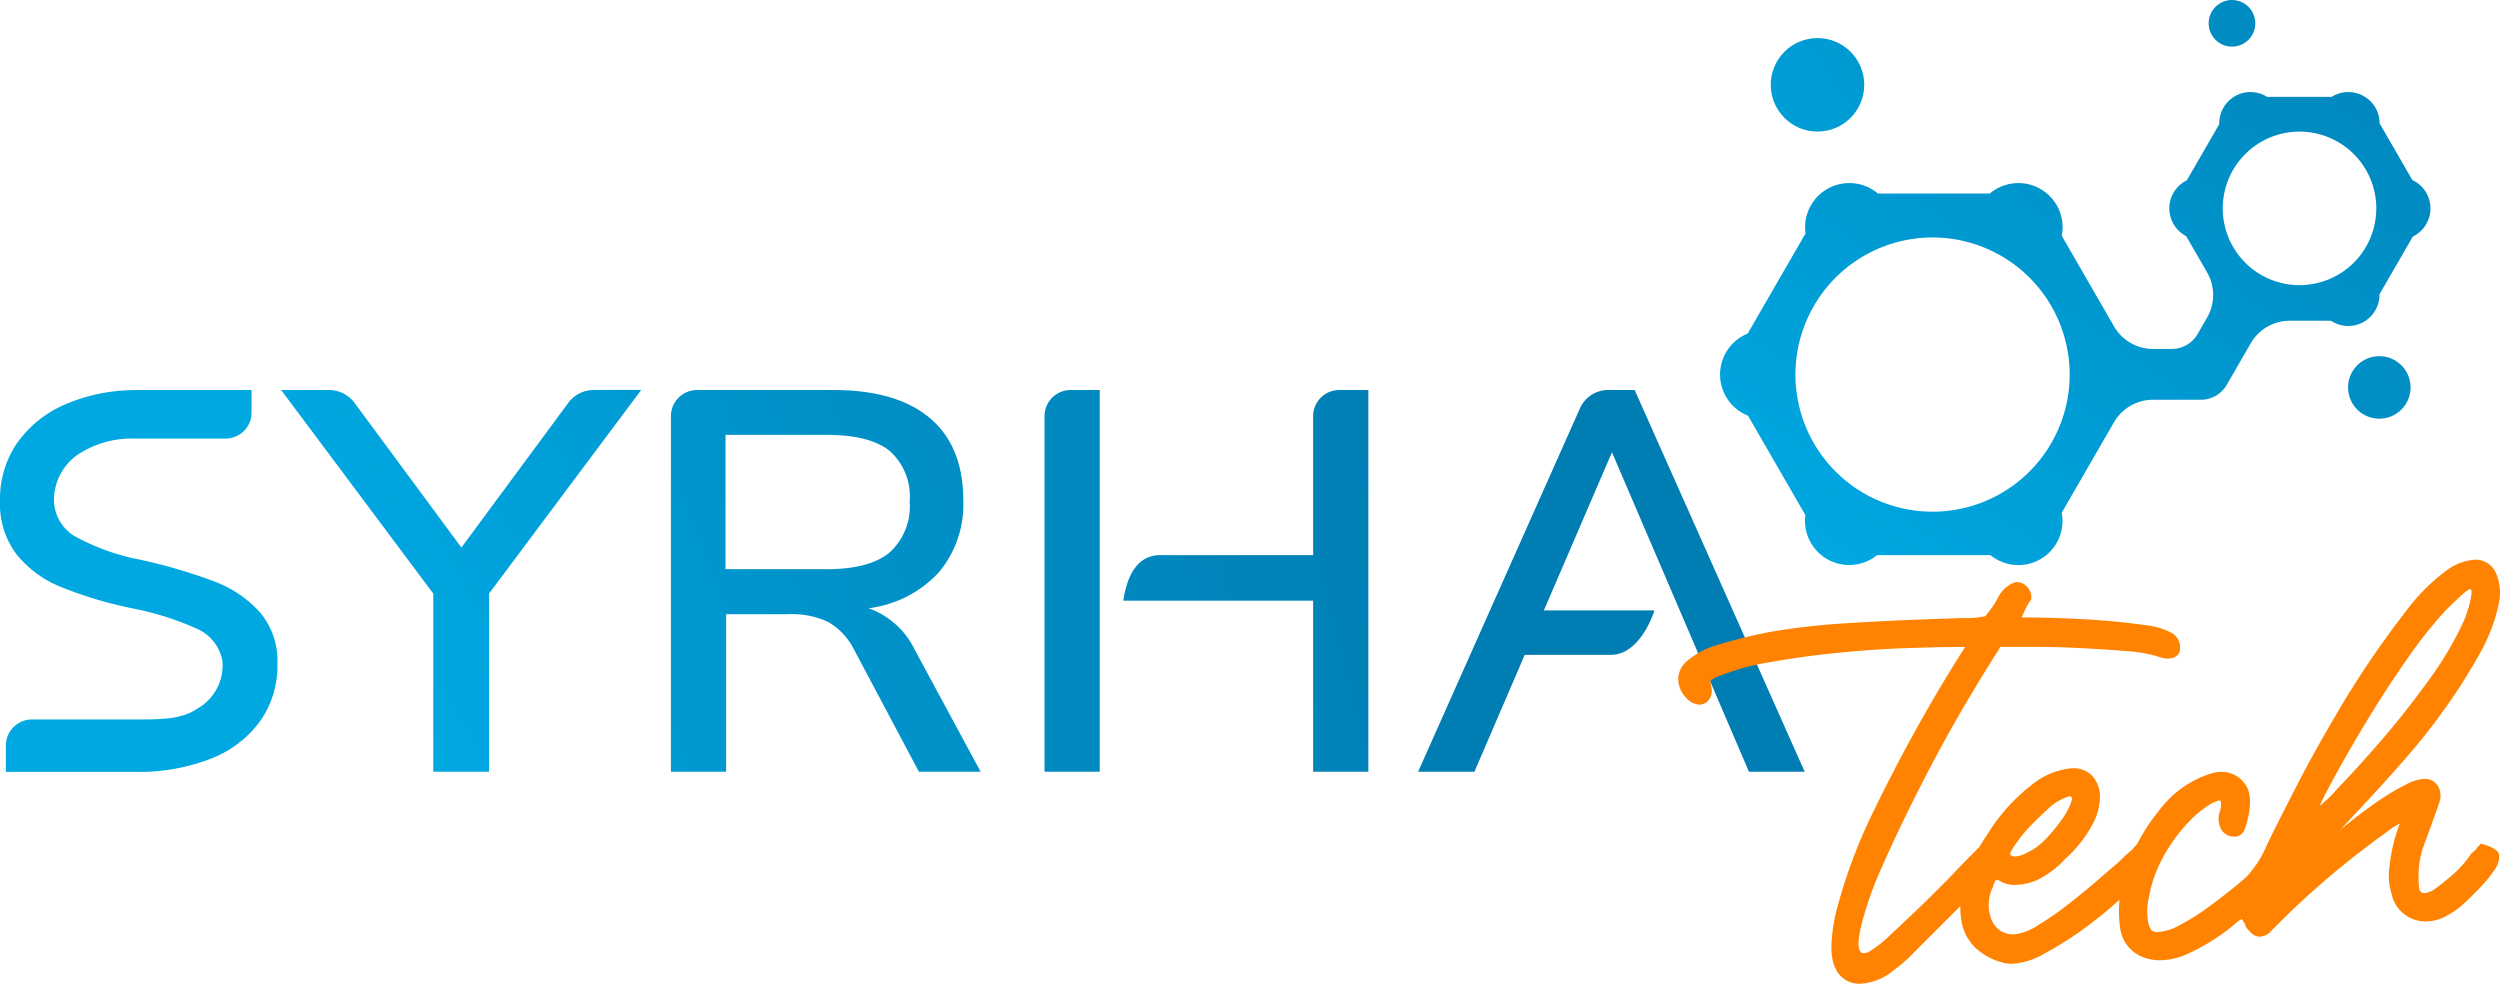 <svg xmlns="http://www.w3.org/2000/svg" xmlns:xlink="http://www.w3.org/1999/xlink" width="216" height="85">
  <defs>
    <linearGradient id="a" x1=".185" y1=".56" x2="2.852" y2="-.974" gradientUnits="objectBoundingBox">
      <stop offset="0" stop-color="#00a8e2"/>
      <stop offset="1" stop-color="#007eb3"/>
    </linearGradient>
    <linearGradient id="b" x1="-1.501" y1="1.505" x2="2.424" y2="-.437" xlink:href="#a"/>
    <linearGradient id="c" x1="-52.941" y1="5.229" x2="21.126" y2="-1.305" xlink:href="#a"/>
    <linearGradient id="d" x1="-3.541" y1="2.248" x2="1.339" y2=".338" xlink:href="#a"/>
    <linearGradient id="e" x1="-2.482" y1="2.486" x2="-.123" y2="1.03" xlink:href="#a"/>
    <linearGradient id="f" x1="1.183" y1=".199" x2="6.06" y2="-1.962" xlink:href="#a"/>
    <linearGradient id="g" x1="-12.094" y1="8.179" x2="7.115" y2="-3.534" xlink:href="#a"/>
    <linearGradient id="h" x1="-2.257" y1="2.181" x2="7.323" y2="-3.661" xlink:href="#a"/>
    <linearGradient id="i" x1="-8.017" y1="5.694" x2="6.302" y2="-3.037" xlink:href="#a"/>
    <linearGradient id="j" x1="-.001" y1=".872" x2="1.26" y2="-.283" xlink:href="#a"/>
    <clipPath id="k">
      <path fill="none" d="M0 0h71v36.638H0z"/>
    </clipPath>
  </defs>
  <g>
    <g>
      <path  d="m129.609 135.3-13.145 17.589v15.392h-4.818v-15.39L98.5 135.3h4.125a2.764 2.764 0 0 1 2.224 1.122l9.227 12.49 9.23-12.492a2.764 2.764 0 0 1 2.224-1.122h4.079Z" transform="translate(-74.211 -101.605)" fill="url(#a)"/>
      <path  d="M261.84 168.291h-5.334l-5.615-10.574a5.65 5.65 0 0 0-2.222-2.362 7.291 7.291 0 0 0-3.391-.678h-5.427v13.614h-4.771v-30.722a2.258 2.258 0 0 1 2.259-2.259h11.777q5.474 0 8.349 2.434t2.878 7.112a9.107 9.107 0 0 1-2.128 6.221 9.89 9.89 0 0 1-6.059 3.087 7.077 7.077 0 0 1 4.024 3.649l5.662 10.48Zm-13.286-17.5q3.651 0 5.4-1.428a5.365 5.365 0 0 0 1.753-4.421 5.258 5.258 0 0 0-1.731-4.374q-1.731-1.38-5.427-1.381H239.8v11.6h8.749Z" transform="translate(-177.113 -101.613)" fill="url(#b)"/>
      <g>
        <path d="M370.761 149.577V135.31h-2.513a2.258 2.258 0 0 0-2.259 2.259v30.722h4.771Z" transform="translate(-275.742 -101.613)" fill="url(#c)"/>
        <path d="M410 137.569v12.009h-13.236c-2.17 0-2.915 2.2-3.164 3.931H410v14.783h4.771V135.31h-2.513a2.258 2.258 0 0 0-2.258 2.259Z" transform="translate(-296.544 -101.613)" fill="url(#d)"/>
      </g>
      <path d="M525.472 168.291h4.818L515.6 135.31h-2.293a2.661 2.661 0 0 0-2.434 1.581l-13.984 31.4h4.865l4.347-10.1h7.437c2.616 0 3.77-3.837 3.77-3.837h-9.555l5.884-13.663 11.836 27.6Z" transform="translate(-374.364 -101.613)" fill="url(#e)"/>
      <path d="M22.481 154.544a10 10 0 0 0-3.98-2.7 46.332 46.332 0 0 0-6.517-1.9 18.892 18.892 0 0 1-5.58-2.034 3.692 3.692 0 0 1-1.739-3.31 4.829 4.829 0 0 1 1.99-3.664 8.468 8.468 0 0 1 5.033-1.43h7.79a2.258 2.258 0 0 0 2.259-2.259v-1.937H11.688v.007a15.418 15.418 0 0 0-5.97 1.2 9.814 9.814 0 0 0-4.231 3.361A8.546 8.546 0 0 0 0 144.868a7.225 7.225 0 0 0 1.4 4.6 9.4 9.4 0 0 0 3.864 2.858 35.259 35.259 0 0 0 6.313 1.877 25.142 25.142 0 0 1 5.583 1.8 3.771 3.771 0 0 1 2.052 2.688 4.281 4.281 0 0 1-2.182 4.157c-1.317.89-2.9.927-5.314.927H2.764a2.258 2.258 0 0 0-2.259 2.259v2.269h11.18a17.089 17.089 0 0 0 6.542-1.144 9.471 9.471 0 0 0 4.254-3.248A8.263 8.263 0 0 0 23.968 159a6.512 6.512 0 0 0-1.487-4.461Z" transform="translate(0 -101.613)" fill="url(#f)"/>
    </g>
    <g transform="translate(148.622)">
      <circle cx="2.015" cy="2.015" r="2.015" transform="translate(42.206)" fill="url(#g)"/>
      <circle cx="4.039" cy="4.039" r="4.039" transform="translate(4.37 3.289)" fill="url(#h)"/>
      <path d="M825.422 124.8a2.7 2.7 0 1 0 2.7 2.7 2.7 2.7 0 0 0-2.7-2.7Z" transform="translate(-768.471 -94.026)" fill="url(#i)"/>
      <path d="m662.519 39.835-2.823-4.89a2.7 2.7 0 0 0-4.143-2.283h-5.57a2.7 2.7 0 0 0-4.143 2.283.736.736 0 0 0 0 .076l-2.8 4.85a2.7 2.7 0 0 0-.057 4.821l1.81 3.134a3.9 3.9 0 0 1 0 3.9l-.821 1.423a2.584 2.584 0 0 1-2.237 1.292h-1.605a3.9 3.9 0 0 1-3.378-1.95l-4.515-7.822a3.822 3.822 0 0 0-6.216-3.659h-9.674a3.823 3.823 0 0 0-6.29 2.922 4.115 4.115 0 0 0 .039.528l-5 8.653a3.82 3.82 0 0 0 .03 7.092l4.959 8.591a3.953 3.953 0 0 0-.035.486 3.822 3.822 0 0 0 6.226 2.974h9.8a3.815 3.815 0 0 0 6.157-3.669l4.51-7.809a3.9 3.9 0 0 1 3.378-1.95h4.135a2.584 2.584 0 0 0 2.237-1.292l2.066-3.58A3.9 3.9 0 0 1 651.948 52h3.538a2.7 2.7 0 0 0 4.2-2.246v-.037l2.883-4.991a2.7 2.7 0 0 0-.057-4.885ZM621.071 68.5a11.846 11.846 0 1 1 11.846-11.85 11.847 11.847 0 0 1-11.846 11.85Zm31.706-19.572a6.633 6.633 0 1 1 6.633-6.633 6.632 6.632 0 0 1-6.633 6.629Z" transform="translate(-602.72 -24.29)" fill="url(#j)"/>
    </g>
    <g clip-path="url(#k)" fill="#ff8300" transform="translate(145 48.362)">
      <path d="M3.209 10.178q-.508.305-.458.356a3.047 3.047 0 0 1 .153.763 1.282 1.282 0 0 1-.305.865 1.014 1.014 0 0 1-.814.356 1.7 1.7 0 0 1-1.119-.611A2.323 2.323 0 0 1 0 10.228a2.055 2.055 0 0 1 .763-1.476 6.846 6.846 0 0 1 2.748-1.425 41.6 41.6 0 0 1 4.58-1.119 62.311 62.311 0 0 1 6.259-.712q3.206-.2 5.9-.305t4.434-.157a7.309 7.309 0 0 0 1.832-.153 8.4 8.4 0 0 0 1.069-1.527 2.8 2.8 0 0 1 1.271-1.32.206.206 0 0 0 .153-.051.4.4 0 0 1 .254-.051 1.208 1.208 0 0 1 .916.458 1.235 1.235 0 0 1 .305 1.069 2.5 2.5 0 0 0-.305.458 6.875 6.875 0 0 0-.407.865l-.1.2q1.016 0 2.9.051t3.918.2q2.034.153 3.766.407a6.35 6.35 0 0 1 2.341.662 1.448 1.448 0 0 1 .763 1.374q-.052.866-1.17.865a3.271 3.271 0 0 1-.814-.2 12.8 12.8 0 0 0-2.8-.458q-1.884-.153-3.918-.254t-3.969-.1h-2.85q-3.564 5.6-6.106 10.483t-4.071 8.4a29.526 29.526 0 0 0-1.934 5.547q-.406 2.037.305 2.035a.9.9 0 0 0 .407-.1 10.426 10.426 0 0 0 1.934-1.527q1.322-1.221 2.748-2.6t2.544-2.544q1.119-1.169 1.425-1.476l.809-.813.407-.407q1.627.713 1.425 1.425a4.159 4.159 0 0 1-.916 1.527L25.5 28.802 23 31.295l-2.6 2.6a11.665 11.665 0 0 1-1.73 1.527 4.889 4.889 0 0 1-3.044 1.212 2.221 2.221 0 0 1-2.035-1.323q-.711-1.322 0-4.682a45.214 45.214 0 0 1 3.309-8.951 140.866 140.866 0 0 1 7.885-14.144q-2.037 0-4.987.1t-6 .407q-3.053.305-5.9.814a20.722 20.722 0 0 0-4.682 1.323"/>
      <path d="M26.718 23.714a15.981 15.981 0 0 1 3.969-4.376 6.265 6.265 0 0 1 3.359-1.324 2.241 2.241 0 0 1 1.73.662 2.652 2.652 0 0 1 .662 1.73 5.192 5.192 0 0 1-.662 2.493 10.862 10.862 0 0 1-2.341 2.951 8.05 8.05 0 0 1-2.443 1.832 4.992 4.992 0 0 1-1.832.407 2.329 2.329 0 0 1-1.221-.254q-.408-.253-.509-.153a15178.451 15178.451 0 0 0-.2.407.792.792 0 0 1-.1.305 3.442 3.442 0 0 0 0 2.85 1.967 1.967 0 0 0 1.832 1.12 4.383 4.383 0 0 0 2.086-.763 26.883 26.883 0 0 0 2.646-1.832q1.374-1.069 2.544-2.086t1.781-1.527a13.182 13.182 0 0 1 1.221-1.119 1.822 1.822 0 0 1 .509-.509 2.424 2.424 0 0 1 1.069.865 1.077 1.077 0 0 1 .153.814 2.355 2.355 0 0 1-.356.712 4.519 4.519 0 0 1-.458.56q-.816.816-2.239 2.086a36.926 36.926 0 0 1-3.053 2.443 28.413 28.413 0 0 1-3.257 2.035 6.152 6.152 0 0 1-2.748.865 2.622 2.622 0 0 1-.814-.1 5.364 5.364 0 0 1-2.188-1.119 4.13 4.13 0 0 1-1.332-2.19 6.93 6.93 0 0 1 .1-3.308 15.173 15.173 0 0 1 2.092-4.477m3.358 1.628a5.4 5.4 0 0 0 1.73-1.272 14.253 14.253 0 0 0 1.374-1.679 6.017 6.017 0 0 0 .763-1.425c.135-.407.067-.576-.2-.509a4.272 4.272 0 0 0-1.73 1.018q-.916.816-1.679 1.628a11.019 11.019 0 0 0-1.221 1.527 3.714 3.714 0 0 0-.458.814.579.579 0 0 0 .407.2 2.4 2.4 0 0 0 1.018-.305"/>
      <path d="M46.867 20.863q-.1-.2-.967.305a9.058 9.058 0 0 0-1.883 1.577 15.032 15.032 0 0 0-1.985 2.7 11.5 11.5 0 0 0-1.374 3.766 5.263 5.263 0 0 0-.1 1.781c.067.577.2.934.407 1.069a.8.8 0 0 0 .509.1 4.409 4.409 0 0 0 1.883-.611 18.262 18.262 0 0 0 2.29-1.425q1.119-.814 2.137-1.628t1.425-1.221a9.471 9.471 0 0 0 1.679-2.7q1.069-2.188 2.7-5.343t3.918-6.971a82.107 82.107 0 0 1 5.343-7.786 17.25 17.25 0 0 1 3.409-3.46A4.713 4.713 0 0 1 68.748 0a1.909 1.909 0 0 1 1.934 1.221 4.363 4.363 0 0 1 .2 2.646 15.116 15.116 0 0 1-1.679 4.325 49.277 49.277 0 0 1-2.9 4.58 54.96 54.96 0 0 1-3.407 4.328q-1.782 2.037-3.155 3.511t-2.085 2.237q-.713.763-.305.356.508-.406 1.425-1.12t1.98-1.424a19.8 19.8 0 0 1 2.086-1.221 3.943 3.943 0 0 1 1.628-.509 1.324 1.324 0 0 1 1.221.712 1.744 1.744 0 0 1 .051 1.374q-.255.763-.611 1.73t-.763 2.086a7.411 7.411 0 0 0-.407 2.544 8.508 8.508 0 0 0 .051.967q.05.458.458.458a1.746 1.746 0 0 0 .967-.407q.558-.406 1.17-.916a10.16 10.16 0 0 0 1.069-1.018 7.846 7.846 0 0 0 .662-.814 1.815 1.815 0 0 1 .407-.458 1.012 1.012 0 0 0 .305-.356l.305-.305q1.527.408 1.577 1.018a2.023 2.023 0 0 1-.458 1.323 10.745 10.745 0 0 1-1.069 1.323q-.663.713-1.425 1.425a7.6 7.6 0 0 1-1.628 1.17 3.583 3.583 0 0 1-1.679.458 2.977 2.977 0 0 1-3.053-2.443 4.77 4.77 0 0 1-.2-1.985 15.893 15.893 0 0 1 .305-1.985 16.379 16.379 0 0 1 .611-2.035 7.092 7.092 0 0 0-1.17.763q-1.069.763-2.646 1.985t-3.308 2.748q-1.732 1.527-3.257 3.053l-.763.763a1.363 1.363 0 0 1-.967.458q-.611 0-1.221-.916a.59.59 0 0 0-.2-.407.3.3 0 0 0-.1-.2 3.112 3.112 0 0 0-.763.56 16.922 16.922 0 0 1-1.679 1.221 17.222 17.222 0 0 1-2.239 1.221 5.814 5.814 0 0 1-2.443.56 2.633 2.633 0 0 1-.814-.1 3.136 3.136 0 0 1-2.6-2.8 10.462 10.462 0 0 1 .56-4.987 16.53 16.53 0 0 1 2.85-5.089 8.9 8.9 0 0 1 4.274-3.1 5.108 5.108 0 0 1 .56-.153 2.878 2.878 0 0 1 .56-.051 2.459 2.459 0 0 1 1.934.967q.814.968.305 3.1a6.828 6.828 0 0 1-.305 1.018 1.144 1.144 0 0 1-.407.407.806.806 0 0 1-.509.1 1.242 1.242 0 0 1-1.119-.712 1.886 1.886 0 0 1-.1-1.374 1.8 1.8 0 0 0 .1-.967M66.305 4.376a38.184 38.184 0 0 0-3.308 4.173q-1.782 2.545-3.359 5.14t-2.748 4.732q-1.171 2.137-1.476 2.85a10.941 10.941 0 0 0 1.527-1.476q1.527-1.576 3.613-3.969t4.122-5.19A29.765 29.765 0 0 0 67.73 5.6a10.193 10.193 0 0 0 .712-2.086q.2-.966 0-.967c-.137 0-.407.188-.814.56s-.849.8-1.323 1.272"/>
    </g>
  </g>
</svg>
